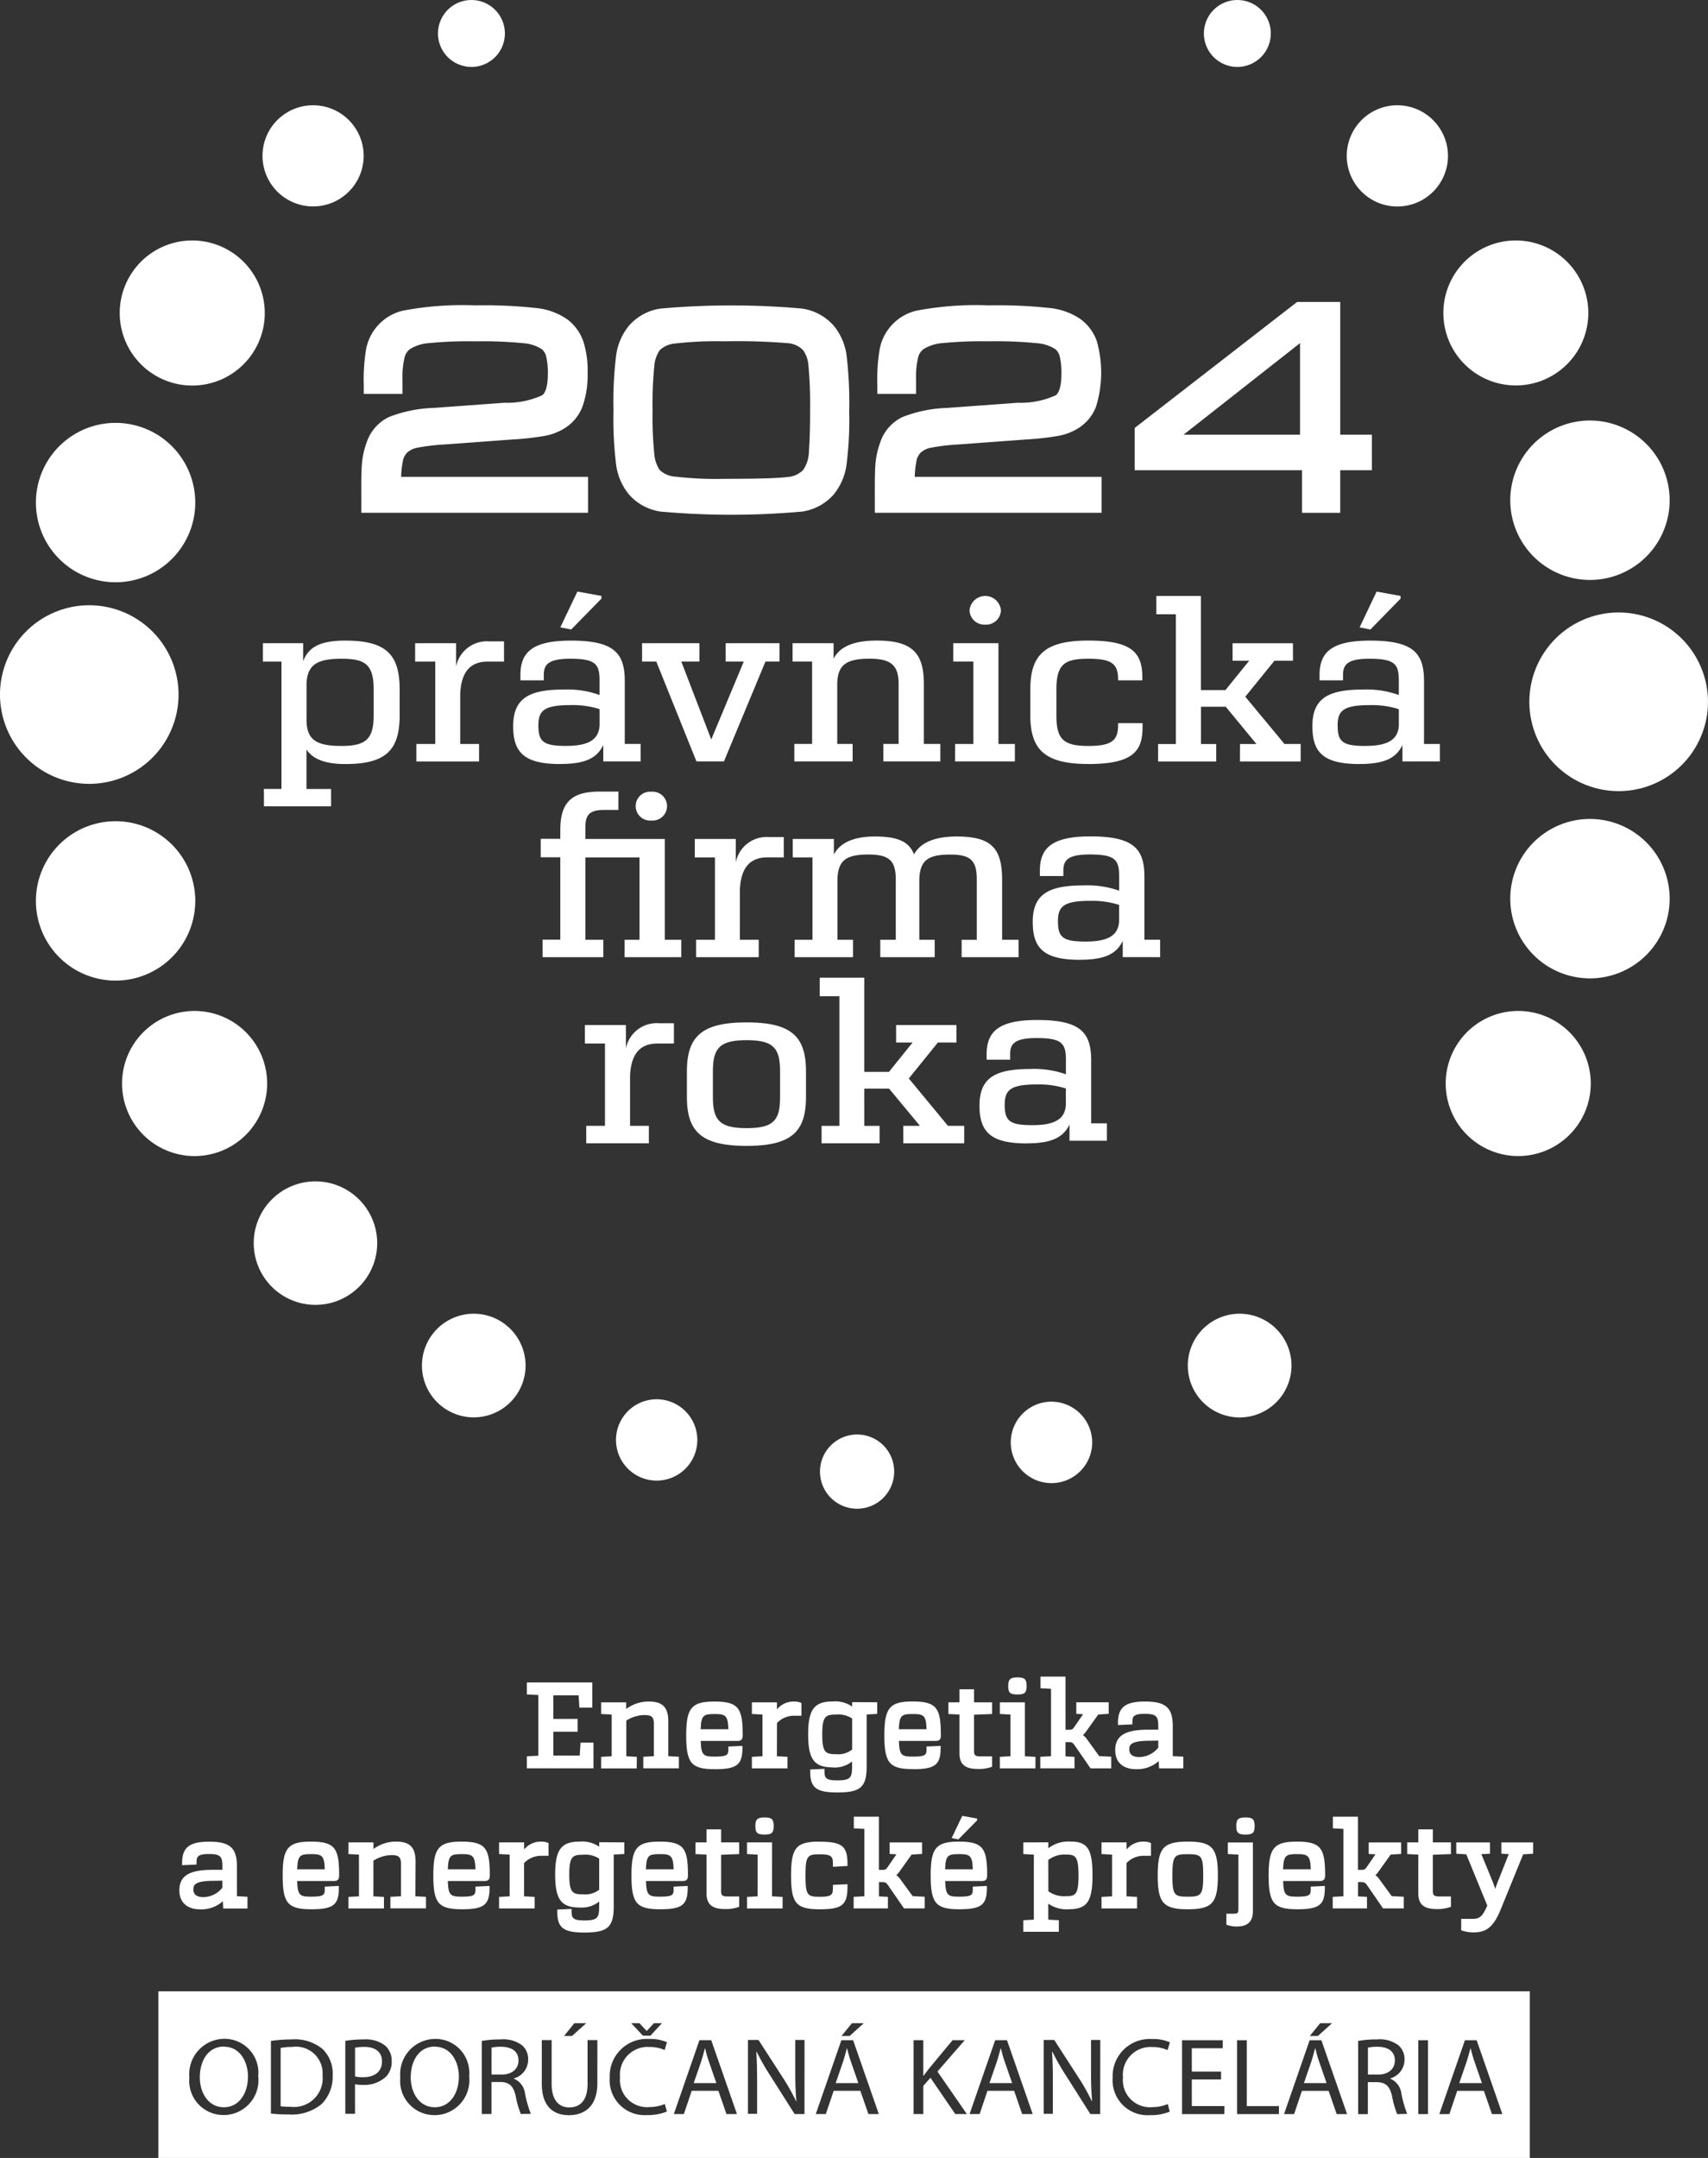 <svg id="Group_2" data-name="Group 2" xmlns="http://www.w3.org/2000/svg" xmlns:xlink="http://www.w3.org/1999/xlink" width="97.024" height="122.558" viewBox="0 0 97.024 122.558">
  <rect x="0" y="0" width="97.024" height="122.558" fill="#333333" stroke="none"/>
  <defs>
    <clipPath id="clip-path">
      <rect id="Rectangle_1" data-name="Rectangle 1" width="97.024" height="122.558" fill="none"/>
    </clipPath>
  </defs>
  <g id="Group_1" data-name="Group 1" clip-path="url(#clip-path)">
    <path id="Path_1" data-name="Path 1" d="M167.094,491.378h-.013c-.064.249-.133.5-.216.759l-.419,1.213h1.288l-.419-1.207c-.1-.274-.159-.523-.222-.765" transform="translate(-127.04 -375.042)" fill="#fff"/>
    <path id="Path_2" data-name="Path 2" d="M119.464,491.768c0-.541-.4-.778-.984-.784a2.31,2.31,0,0,0-.546.05v1.531h.565c.59,0,.965-.317.965-.8" transform="translate(-90.012 -374.741)" fill="#fff"/>
    <path id="Path_3" data-name="Path 3" d="M201.153,491.378h-.013c-.064.249-.133.5-.216.759l-.419,1.213h1.289l-.419-1.207c-.1-.274-.159-.523-.222-.765" transform="translate(-153.034 -375.042)" fill="#fff"/>
    <path id="Path_4" data-name="Path 4" d="M99.916,490.931c-.914,0-1.371.828-1.371,1.749,0,.9.5,1.7,1.365,1.7s1.371-.79,1.371-1.742c0-.834-.444-1.7-1.365-1.7" transform="translate(-75.214 -374.7)" fill="#fff"/>
    <path id="Path_5" data-name="Path 5" d="M67.977,491.036a3.19,3.19,0,0,0-.648.056v3.31a3.573,3.573,0,0,0,.559.031,1.629,1.629,0,0,0,1.822-1.78,1.512,1.512,0,0,0-1.733-1.618" transform="translate(-51.388 -374.781)" fill="#fff"/>
    <path id="Path_6" data-name="Path 6" d="M49.311,490.931c-.914,0-1.371.828-1.371,1.749,0,.9.5,1.7,1.365,1.7s1.371-.79,1.371-1.742c0-.834-.444-1.7-1.365-1.7" transform="translate(-36.59 -374.7)" fill="#fff"/>
    <path id="Path_7" data-name="Path 7" d="M85.71,491.036a2.364,2.364,0,0,0-.521.043v1.63a1.885,1.885,0,0,0,.457.044c.666,0,1.073-.318,1.073-.9,0-.554-.4-.821-1.009-.821" transform="translate(-65.02 -374.781)" fill="#fff"/>
    <path id="Path_8" data-name="Path 8" d="M238.054,491.378h-.013c-.064.249-.134.5-.216.759l-.419,1.213h1.289l-.419-1.207c-.1-.274-.159-.523-.222-.765" transform="translate(-181.199 -375.042)" fill="#fff"/>
    <path id="Path_9" data-name="Path 9" d="M313.518,491.378H313.5c-.064.249-.133.5-.216.759l-.419,1.213h1.289l-.419-1.207c-.1-.274-.159-.523-.222-.765" transform="translate(-238.796 -375.042)" fill="#fff"/>
    <path id="Path_10" data-name="Path 10" d="M350.767,491.378h-.012c-.064.249-.134.5-.216.759l-.419,1.213h1.289l-.419-1.207c-.1-.274-.159-.523-.222-.765" transform="translate(-267.227 -375.042)" fill="#fff"/>
    <path id="Path_11" data-name="Path 11" d="M329.74,491.768c0-.541-.4-.778-.984-.784a2.308,2.308,0,0,0-.546.05v1.531h.565c.591,0,.965-.317.965-.8" transform="translate(-250.504 -374.741)" fill="#fff"/>
    <path id="Path_12" data-name="Path 12" d="M37.993,487.144H115.9V477.68H37.993Zm66-7.652h.673l-.806.728H103.4Zm-26.6,0h.673l-.806.728H76.8Zm-12.07,0,.406.436h.013l.4-.436H66.6l-.654.709h-.425l-.667-.709Zm-3.7,0H62.3l-.813.728H61.04Zm-19.943,5.214a1.938,1.938,0,0,1-1.924-2.128,2.008,2.008,0,0,1,1.987-2.2,1.925,1.925,0,0,1,1.924,2.122,1.981,1.981,0,0,1-1.987,2.209m5.6-.635a2.67,2.67,0,0,1-1.892.6,9.034,9.034,0,0,1-1-.05V480.5a8.034,8.034,0,0,1,1.174-.087,2.485,2.485,0,0,1,1.733.523,1.913,1.913,0,0,1,.6,1.506,2.193,2.193,0,0,1-.616,1.63m3.638-1.537a1.794,1.794,0,0,1-1.308.46,1.944,1.944,0,0,1-.444-.037v1.68h-.552v-4.144a6.515,6.515,0,0,1,1.06-.081,1.783,1.783,0,0,1,1.2.349,1.117,1.117,0,0,1,.375.877,1.221,1.221,0,0,1-.33.9m2.743,2.172a1.938,1.938,0,0,1-1.924-2.128,2.008,2.008,0,0,1,1.987-2.2,1.925,1.925,0,0,1,1.924,2.122,1.981,1.981,0,0,1-1.987,2.209m4.921-.068a5.358,5.358,0,0,1-.286-1c-.127-.579-.356-.8-.857-.815h-.521v1.817h-.552V480.5a5.854,5.854,0,0,1,1.06-.087,1.774,1.774,0,0,1,1.238.342,1.034,1.034,0,0,1,.336.8,1.1,1.1,0,0,1-.806,1.07v.019a1.049,1.049,0,0,1,.629.846,6.587,6.587,0,0,0,.33,1.151Zm4.349-1.748c0,1.288-.692,1.817-1.619,1.817-.876,0-1.537-.491-1.537-1.792v-2.47h.559v2.483c0,.94.425,1.338,1,1.338.635,0,1.041-.411,1.041-1.338v-2.483h.558Zm2.934,1.356a2.246,2.246,0,0,0,.9-.174l.114.429a2.793,2.793,0,0,1-1.13.2,1.98,1.98,0,0,1-2.114-2.122,2.108,2.108,0,0,1,2.235-2.2,2.336,2.336,0,0,1,1.016.187l-.133.442a2.05,2.05,0,0,0-.863-.174,1.574,1.574,0,0,0-1.67,1.73,1.539,1.539,0,0,0,1.644,1.686m4.4.392-.457-1.319H68.291l-.444,1.319h-.571l1.454-4.194H69.4l1.46,4.194Zm4.432,0h-.559L72.78,482.51a13.231,13.231,0,0,1-.8-1.4l-.019.006c.032.529.045,1.033.045,1.73v1.792h-.521v-4.194h.6l1.371,2.122a11.777,11.777,0,0,1,.768,1.363l.013-.006c-.051-.56-.063-1.07-.063-1.724v-1.755H74.7Zm3.632,0-.457-1.319H76.355l-.445,1.319h-.571l1.454-4.194h.666l1.46,4.194Zm4.934,0-1.409-2.059-.406.46v1.6h-.552v-4.194h.552v2.022h.019c.114-.162.228-.311.336-.448l1.308-1.574H83.8l-1.549,1.78,1.67,2.414Zm3.8,0-.457-1.319H85.091l-.444,1.319h-.571l1.454-4.194H86.2l1.46,4.194Zm4.432,0h-.559L89.58,482.51a13.225,13.225,0,0,1-.8-1.4l-.019.006c.032.529.045,1.033.045,1.73v1.792h-.521v-4.194h.6l1.371,2.122a11.781,11.781,0,0,1,.768,1.363l.013-.006c-.051-.56-.063-1.07-.063-1.724v-1.755H91.5Zm2.94-.392a2.248,2.248,0,0,0,.9-.174l.114.429a2.794,2.794,0,0,1-1.13.2,1.98,1.98,0,0,1-2.114-2.122,2.108,2.108,0,0,1,2.235-2.2,2.334,2.334,0,0,1,1.016.187l-.133.442a2.048,2.048,0,0,0-.863-.174,1.574,1.574,0,0,0-1.67,1.73,1.539,1.539,0,0,0,1.644,1.686m4.114.392H96.145v-4.194h2.311v.454H96.7v1.325H98.36v.448H96.7v1.512h1.854Zm3.1,0H99.269v-4.194h.552v3.74h1.828Zm3.282,0-.457-1.319h-1.517l-.445,1.319h-.571l1.454-4.194h.667l1.46,4.194Zm3.435,0a5.367,5.367,0,0,1-.286-1c-.127-.579-.356-.8-.857-.815H106.7v1.817h-.552V480.5a5.85,5.85,0,0,1,1.06-.087,1.774,1.774,0,0,1,1.238.342,1.034,1.034,0,0,1,.336.8,1.1,1.1,0,0,1-.806,1.07v.019a1.048,1.048,0,0,1,.628.846,6.558,6.558,0,0,0,.33,1.151Zm1.753,0h-.552v-4.194h.552Zm3.632,0-.457-1.319h-1.517l-.444,1.319h-.571l1.454-4.194h.667l1.46,4.194Z" transform="translate(-28.998 -364.587)" fill="#fff"/>
    <path id="Path_13" data-name="Path 13" d="M200.957,346.238a2.107,2.107,0,1,1-2.1-2.121,2.1,2.1,0,0,1,2.1,2.121" transform="translate(-150.163 -262.645)" fill="#fff"/>
    <path id="Path_14" data-name="Path 14" d="M247.143,338.551a2.313,2.313,0,1,1-2.313-2.314,2.322,2.322,0,0,1,2.313,2.314" transform="translate(-185.1 -256.631)" fill="#fff"/>
    <path id="Path_15" data-name="Path 15" d="M152.4,337.974a2.31,2.31,0,1,1-2.312-2.317,2.315,2.315,0,0,1,2.312,2.317" transform="translate(-112.788 -256.188)" fill="#fff"/>
    <path id="Path_16" data-name="Path 16" d="M290.9,318.087a2.945,2.945,0,1,1-2.944-2.949,2.948,2.948,0,0,1,2.944,2.949" transform="translate(-217.536 -240.527)" fill="#fff"/>
    <path id="Path_17" data-name="Path 17" d="M107.127,318.087a2.943,2.943,0,1,1-2.94-2.949,2.945,2.945,0,0,1,2.94,2.949" transform="translate(-77.272 -240.527)" fill="#fff"/>
    <path id="Path_18" data-name="Path 18" d="M292.659,1.908A1.9,1.9,0,1,1,290.76,0a1.9,1.9,0,0,1,1.9,1.909" transform="translate(-220.471 0.001)" fill="#fff"/>
    <path id="Path_19" data-name="Path 19" d="M108.877,1.908A1.9,1.9,0,1,1,106.977,0a1.9,1.9,0,0,1,1.9,1.909" transform="translate(-80.197 0.001)" fill="#fff"/>
    <path id="Path_20" data-name="Path 20" d="M328.044,286.905a3.508,3.508,0,1,1-3.509-3.514,3.512,3.512,0,0,1,3.509,3.514" transform="translate(1206.8 -550.398)" fill="#fff"/>
    <path id="Path_21" data-name="Path 21" d="M67.889,286.905a3.507,3.507,0,1,1-3.507-3.514,3.512,3.512,0,0,1,3.507,3.514" transform="translate(-46.462 -216.297)" fill="#fff"/>
    <path id="Path_22" data-name="Path 22" d="M328.882,28.131a2.875,2.875,0,1,1-2.876-2.88,2.883,2.883,0,0,1,2.876,2.88" transform="translate(-246.629 -19.273)" fill="#fff"/>
    <path id="Path_23" data-name="Path 23" d="M68.729,28.131a2.873,2.873,0,1,1-2.868-2.88,2.876,2.876,0,0,1,2.868,2.88" transform="translate(-48.071 -19.273)" fill="#fff"/>
    <path id="Path_24" data-name="Path 24" d="M37.526,246.637a4.121,4.121,0,1,1-4.118-4.129,4.123,4.123,0,0,1,4.118,4.129" transform="translate(-22.351 -185.092)" fill="#fff"/>
    <path id="Path_25" data-name="Path 25" d="M355.109,246.637a4.12,4.12,0,1,1-4.117-4.129,4.123,4.123,0,0,1,4.117,4.129" transform="translate(-264.745 -185.092)" fill="#fff"/>
    <path id="Path_26" data-name="Path 26" d="M36.961,61.815a4.12,4.12,0,1,1-4.122-4.131,4.125,4.125,0,0,1,4.122,4.131" transform="translate(-21.92 -44.027)" fill="#fff"/>
    <path id="Path_27" data-name="Path 27" d="M354.542,61.815a4.117,4.117,0,1,1-4.119-4.131,4.123,4.123,0,0,1,4.119,4.131" transform="translate(-264.317 -44.027)" fill="#fff"/>
    <path id="Path_28" data-name="Path 28" d="M371.423,200.987a4.527,4.527,0,1,1-4.526-4.536,4.53,4.53,0,0,1,4.526,4.536" transform="translate(-276.577 -149.94)" fill="#fff"/>
    <path id="Path_29" data-name="Path 29" d="M17.669,201.545A4.526,4.526,0,1,1,13.147,197a4.527,4.527,0,0,1,4.523,4.544" transform="translate(-6.577 -150.36)" fill="#fff"/>
    <path id="Path_30" data-name="Path 30" d="M371.423,105.4a4.527,4.527,0,1,1-4.526-4.534,4.532,4.532,0,0,1,4.526,4.534" transform="translate(-276.577 -76.983)" fill="#fff"/>
    <path id="Path_31" data-name="Path 31" d="M17.669,105.981a4.526,4.526,0,1,1-4.523-4.539,4.525,4.525,0,0,1,4.523,4.539" transform="translate(-6.577 -77.425)" fill="#fff"/>
    <path id="Path_32" data-name="Path 32" d="M10.142,150.289A5.071,5.071,0,1,1,5.074,145.2a5.076,5.076,0,0,1,5.068,5.086" transform="translate(0 -110.825)" fill="#fff"/>
    <path id="Path_33" data-name="Path 33" d="M377.1,152.009a5.073,5.073,0,1,1-5.071-5.086,5.078,5.078,0,0,1,5.071,5.086" transform="translate(-280.078 -112.138)" fill="#fff"/>
    <path id="Path_34" data-name="Path 34" d="M158.434,243.935h3.46v-.992h-.922l-2.225-2.69,1.653-2.043h1.055v-.993h-3.429v.993h.937l-1.343,1.668h-1.4v-5.349h-2.533v1.052h1.118v7.363h-1.013v.992h3.295v-.992h-.867V240.83h1.407l1.753,2.113h-.945Zm-8.9-.862c-1.538,0-1.915-.458-1.915-1.77v-1.45c0-1.317.377-1.775,1.915-1.775s1.9.458,1.9,1.775v1.45c0,1.312-.35,1.77-1.9,1.77m0,1.007c2.54,0,3.373-.79,3.373-2.777v-1.45c0-1.993-.833-2.785-3.373-2.785s-3.392.792-3.392,2.785v1.45c0,1.988.845,2.777,3.392,2.777m-5.553-.145v-.992h-1.069v-2.825c.047-1.17.5-1.85,1.547-1.85h.945v-1.152h-.839a1.778,1.778,0,0,0-1.887,1.432v-1.331h-2.331v1.051h1.141v4.675h-1.064v.992Z" transform="translate(-107.122 -179.002)" fill="#fff"/>
    <path id="Path_35" data-name="Path 35" d="M238.016,250.654c-1.321,0-1.586-.239-1.586-1.166,0-.837.341-1.146,1.819-1.146a5.009,5.009,0,0,1,1.654.229v.9c-.026.861-.671,1.182-1.886,1.182m-.339,1.034c1.449,0,2.082-.348,2.433-1.069v.92h2.125v-.988h-.894v-3.579c0-1.6-.631-2.29-3.064-2.29-2.123,0-2.874.614-2.874,1.943v.31h1.333v-.31c0-.605.284-.917,1.5-.917,1.468,0,1.67.312,1.67,1.264v.794a5.416,5.416,0,0,0-2.047-.3c-2.013,0-2.862.532-2.862,2.078,0,1.519.663,2.148,2.684,2.148" transform="translate(-179.357 -186.752)" fill="#fff"/>
    <path id="Path_36" data-name="Path 36" d="M160.712,198.426c-1.32,0-1.586-.24-1.586-1.166,0-.837.341-1.146,1.819-1.146a5.006,5.006,0,0,1,1.653.229v.9c-.027.861-.671,1.182-1.886,1.182m-.339,1.034c1.449,0,2.082-.348,2.433-1.07v.921h2.125v-.988h-.894v-3.579c0-1.6-.631-2.29-3.064-2.29-2.123,0-2.874.614-2.874,1.943v.31h1.333v-.31c0-.605.284-.917,1.5-.917,1.467,0,1.67.312,1.67,1.264v.794a5.411,5.411,0,0,0-2.047-.3c-2.013,0-2.862.532-2.862,2.077,0,1.519.663,2.148,2.684,2.148m-6.724-.149h3.236v-.988h-.935v-3.4c0-1.824-.631-2.466-2.582-2.466-1.36,0-2.093.412-2.421,1.013-.292-.738-.949-1.013-2.227-1.013-1.3,0-2.008.412-2.328,1.026V192.6h-2.335v1.047h1.121v4.678h-1.015v.988h3.316v-.988h-.884v-3.418c.031-1.059.451-1.425,1.748-1.425,1.2,0,1.566.351,1.566,1.425v3.418h-.88v.988h3.091v-.988h-.874v-3.4c.03-1.089.453-1.44,1.758-1.44,1.174,0,1.507.351,1.507,1.425v3.418h-.859Zm-11.525,0v-.988h-1.071V195.5c.047-1.17.5-1.855,1.557-1.855h.937v-1.155h-.835a1.788,1.788,0,0,0-1.891,1.435V192.6h-2.329v1.047h1.145v4.678h-1.072v.988Zm-6.093-7.762a.82.82,0,1,0,0-1.635.821.821,0,1,0,0,1.635m-6.181,7.762H133.3v-.988H132.28v-4.678h3.075v4.678h-.845v.988h3.219v-.988h-.935V192.6H132.28V192c0-.713.157-1.049,1.072-1.049h.806v-1.042H133.07c-1.565,0-2.214.613-2.214,2.175v.508h-1.111v1.047h1.111v4.678H129.85" transform="translate(-99.028 -144.951)" fill="#fff"/>
    <path id="Path_37" data-name="Path 37" d="M127.7,142.159l-1.362-.248-.964,2.032.612.123,1.713-1.751Zm-1.99,8.519c-1.321,0-1.584-.245-1.584-1.175,0-.833.339-1.143,1.817-1.143a5.029,5.029,0,0,1,1.659.229v.9c-.029.859-.676,1.187-1.892,1.187m-.335,1.027c1.448,0,2.078-.352,2.432-1.074v.929h2.125v-.993h-.9V146.99c0-1.6-.629-2.294-3.058-2.294-2.125,0-2.876.617-2.876,1.946v.31h1.333v-.31c0-.6.282-.916,1.494-.916,1.472,0,1.676.311,1.676,1.264v.795a5.406,5.406,0,0,0-2.051-.31c-2.013,0-2.86.537-2.86,2.085,0,1.518.661,2.145,2.684,2.145m-6.8-.145h3.452v-.993h-.919l-2.227-2.685,1.654-2.043h1.053v-.994h-3.429v.994h.943l-1.349,1.667h-1.394v-5.347h-2.531V143.2h1.108v7.368h-1.008v.993h3.3v-.993h-.865v-2.115h1.408l1.743,2.115h-.935Zm-8.606.145c2.58,0,3.076-.766,3.076-2.105v-.216h-1.39v.107c0,.859-.337,1.187-1.686,1.187-1.407,0-1.819-.366-1.819-1.735v-1.468c0-1.461.484-1.749,1.819-1.749s1.686.288,1.686,1.185v.041h1.378V146.8c0-1.409-.572-2.107-3.064-2.107-2.464,0-3.3.8-3.3,2.779v1.468c0,1.959.835,2.763,3.3,2.763m-7.577-.145h3.4v-.993h-.933v-5.723h-2.566v1.044h1.141v4.679h-1.039Zm1.719-7.77a.839.839,0,0,0,.888-.817.895.895,0,0,0-1.782,0,.84.84,0,0,0,.894.817m-7.536,7.77v-.993H95.7v-3.455c.037-1.023.493-1.387,1.845-1.387,1.233,0,1.641.4,1.641,1.427v3.415h-.868v.993h3.238v-.993h-.935v-3.4c0-1.757-.647-2.472-2.678-2.472-1.425,0-2.135.415-2.45,1.03v-.881H93.163v1.044h1.109v4.679h-1.01v.993Zm-8.871,0h1.56l2.359-5.671h.8v-1.044h-3.06v1.044H90.39l-1.847,4.423-1.7-4.423h1.026v-1.044H84.613v1.044h.809Zm-5.4-9.4-1.364-.248-.969,2.032.617.123,1.716-1.751Zm-1.994,8.519c-1.32,0-1.586-.245-1.586-1.175,0-.833.337-1.143,1.821-1.143a5.022,5.022,0,0,1,1.656.229v.9c-.03.859-.671,1.187-1.89,1.187m-.338,1.027c1.456,0,2.085-.352,2.438-1.074v.929h2.12v-.993h-.9V146.99c0-1.6-.624-2.294-3.06-2.294-2.124,0-2.867.617-2.867,1.946v.31h1.327v-.31c0-.6.281-.916,1.5-.916,1.465,0,1.669.311,1.669,1.264v.795a5.369,5.369,0,0,0-2.051-.31c-2.011,0-2.857.537-2.857,2.085,0,1.518.66,2.145,2.68,2.145m-4.617-.145v-.993H74.283v-2.824c.044-1.17.5-1.855,1.554-1.855h.934v-1.148h-.835a1.785,1.785,0,0,0-1.889,1.429v-1.325H71.722v1.044h1.144v4.679H71.793v.993Zm-7.824-.882c-1.424,0-1.977-.354-1.977-1.483v-2.028c.029-1.088.588-1.441,1.977-1.441,1.318,0,1.835.288,1.835,1.735v1.482c0,1.338-.429,1.735-1.835,1.735m-4.395,3.43h3.811v-.986H65.55v-2.243c.307.476.939.827,2.2.827,2.288,0,3.092-.766,3.092-2.763V147.46c0-2-.793-2.765-3.092-2.765-1.555,0-2.116.457-2.39,1.17v-1.021H63.073v1.044h1.056v7.232h-1" transform="translate(-48.14 -108.313)" fill="#fff"/>
    <path id="Path_38" data-name="Path 38" d="M130.189,407.017h-.733l-.046.736h-1.5V406.4h1.379v-.728h-1.379v-1.341h1.435l.046.7h.733V403.6h-3.717v.681l.65.033v3.447l-.65.033v.682h3.783Z" transform="translate(-96.478 -308.048)" fill="#fff"/>
    <path id="Path_39" data-name="Path 39" d="M146.289,411.309l-.6-.033V409.25a1.986,1.986,0,0,1,1.015-.316c.428,0,.551.113.551.5v1.837l-.6.033v.655h2.02v-.655l-.6-.033V409.3c0-.8-.321-1.133-1.106-1.133a2.133,2.133,0,0,0-1.287.423v-.376h-1.423v.661l.6.033v2.368l-.6.033v.655h2.02Z" transform="translate(-110.112 -311.531)" fill="#fff"/>
    <path id="Path_40" data-name="Path 40" d="M167.86,410.109c0-1.528-.2-1.942-1.6-1.942-1.309,0-1.61.359-1.61,1.922,0,1.58.289,1.921,1.63,1.921,1.242,0,1.564-.246,1.564-1.2v-.124l-.8.038v.113c0,.333,0,.458-.763.458-.65,0-.78-.062-.807-.89h2.1c.2,0,.284-.089.284-.3m-1.6-1.227c.619,0,.764.072.787.863h-1.574c.028-.8.164-.863.786-.863" transform="translate(-125.67 -311.531)" fill="#fff"/>
    <path id="Path_41" data-name="Path 41" d="M181.84,409.389a1.326,1.326,0,0,1,.989-.415h.4v-.725l-.078-.029a.98.98,0,0,0-.339-.053,1.228,1.228,0,0,0-.975.446v-.4h-1.423v.661l.6.033v2.368l-.6.033v.655h2.02v-.655l-.6-.033Z" transform="translate(-137.702 -311.531)" fill="#fff"/>
    <path id="Path_42" data-name="Path 42" d="M195.277,411.911a1.583,1.583,0,0,0,1.108-.338v.272c0,.64-.083.8-.843.8-.661,0-.723-.146-.723-.531v-.124l-.813.037v.113c0,.925.346,1.192,1.544,1.192,1.321,0,1.663-.307,1.663-1.491v-2.938l.6-.033v-.661l-1.423-.007v.251a1.692,1.692,0,0,0-1.1-.29c-1.058,0-1.4.454-1.4,1.868s.338,1.875,1.391,1.875m1.108-1.013a1.266,1.266,0,0,1-.909.265c-.6,0-.79-.087-.79-1.128s.2-1.121.783-1.121a1.414,1.414,0,0,1,.916.223Z" transform="translate(-147.982 -311.531)" fill="#fff"/>
    <path id="Path_43" data-name="Path 43" d="M213.826,412.01c1.242,0,1.564-.246,1.564-1.2v-.124l-.8.038v.113c0,.333,0,.458-.764.458-.65,0-.78-.062-.807-.89h2.1c.2,0,.284-.089.284-.3,0-1.528-.2-1.942-1.6-1.942-1.309,0-1.61.359-1.61,1.922,0,1.58.29,1.921,1.63,1.921m-.02-3.129c.619,0,.764.072.787.863h-1.574c.028-.8.164-.863.786-.863" transform="translate(-161.957 -311.531)" fill="#fff"/>
    <path id="Path_44" data-name="Path 44" d="M229,405.228h-.827v.742h-.63v.662l.63.033v2.195c0,.626.311.894,1.04.894a2.149,2.149,0,0,0,.736-.1l.078-.028v-.586h-.656c-.316,0-.372-.08-.372-.306v-2.061l1.028-.04v-.663H229Z" transform="translate(-173.669 -309.288)" fill="#fff"/>
    <path id="Path_45" data-name="Path 45" d="M242.433,403.344c.405,0,.516-.1.516-.483s-.111-.49-.516-.49-.529.105-.529.49.109.483.529.483" transform="translate(-184.632 -307.107)" fill="#fff"/>
    <path id="Path_46" data-name="Path 46" d="M241.936,411.459l-.6-.033v-3.063h-1.423v.661l.6.033v2.368l-.6.033v.655h2.02Z" transform="translate(-183.115 -311.681)" fill="#fff"/>
    <path id="Path_47" data-name="Path 47" d="M251.522,406.758l-.51-.027v-.81h.127c.24,0,.276.008.42.22l.877,1.271h1.175v-.662l-.685-.036-.695-.96a.877.877,0,0,0-.226-.231,1.325,1.325,0,0,0,.186-.216l.684-.955.592-.037v-.654h-1.841v.655l.385.021-.47.682c-.132.193-.147.2-.393.2h-.134V402.2h-1.423v.661l.6.033v3.827l-.61.033v.655h1.947Z" transform="translate(-190.487 -306.98)" fill="#fff"/>
    <path id="Path_48" data-name="Path 48" d="M269.456,409.765c-1.314,0-1.875.347-1.875,1.159,0,.69.434,1.086,1.192,1.086a1.839,1.839,0,0,0,1.279-.46l.02.413h1.378V411.3l-.6-.033v-1.7c0-1.05-.4-1.4-1.576-1.4-1.12,0-1.537.329-1.537,1.212v.124l.82-.038v-.113c0-.31.032-.485.7-.485s.77.144.77.717v.18Zm.571.621v.4a1.408,1.408,0,0,1-1.088.534c-.359,0-.558-.151-.558-.425,0-.213,0-.5,1.141-.5Z" transform="translate(-204.23 -311.531)" fill="#fff"/>
    <path id="Path_49" data-name="Path 49" d="M46.295,443.172c0-1.05-.4-1.4-1.577-1.4-1.12,0-1.537.329-1.537,1.212v.124l.82-.037v-.113c0-.31.032-.485.7-.485s.77.144.77.717v.18H44.9c-1.314,0-1.875.347-1.875,1.159,0,.69.434,1.086,1.192,1.086a1.838,1.838,0,0,0,1.279-.46l.02.413h1.378V444.9l-.6-.033Zm-.827.814v.4a1.409,1.409,0,0,1-1.088.534c-.36,0-.558-.151-.558-.425,0-.213,0-.5,1.141-.5Z" transform="translate(-32.836 -337.176)" fill="#fff"/>
    <path id="Path_50" data-name="Path 50" d="M71.037,443.708c0-1.528-.2-1.942-1.6-1.942-1.309,0-1.61.359-1.61,1.922,0,1.58.289,1.921,1.63,1.921,1.242,0,1.563-.246,1.563-1.2v-.124l-.8.038v.113c0,.333,0,.458-.763.458-.65,0-.78-.062-.807-.89h2.1c.2,0,.284-.089.284-.3m-1.6-1.227c.619,0,.764.072.787.863H68.653c.028-.8.164-.863.786-.863" transform="translate(-51.771 -337.175)" fill="#fff"/>
    <path id="Path_51" data-name="Path 51" d="M87.41,442.9c0-.8-.321-1.133-1.106-1.133a2.133,2.133,0,0,0-1.287.423v-.377H83.594v.661l.6.033v2.368l-.6.033v.655h2.02v-.655l-.6-.033V442.85a1.988,1.988,0,0,1,1.015-.316c.428,0,.551.113.551.5v1.837l-.6.033v.655h2.02v-.655l-.6-.033Z" transform="translate(-63.803 -337.176)" fill="#fff"/>
    <path id="Path_52" data-name="Path 52" d="M107.185,443.708c0-1.528-.2-1.942-1.6-1.942-1.309,0-1.61.359-1.61,1.922,0,1.58.289,1.921,1.63,1.921,1.242,0,1.564-.246,1.564-1.2v-.124l-.8.038v.113c0,.333,0,.458-.763.458-.65,0-.78-.062-.807-.89h2.1c.2,0,.284-.089.284-.3m-1.6-1.227c.619,0,.764.072.787.863H104.8c.028-.8.164-.863.786-.863" transform="translate(-79.361 -337.175)" fill="#fff"/>
    <path id="Path_53" data-name="Path 53" d="M122.14,441.767a1.228,1.228,0,0,0-.975.446v-.4h-1.423v.661l.6.033v2.368l-.6.033v.655h2.02v-.655l-.6-.033v-1.887a1.327,1.327,0,0,1,.989-.415h.4v-.725l-.078-.028a.976.976,0,0,0-.339-.054" transform="translate(-91.392 -337.176)" fill="#fff"/>
    <path id="Path_54" data-name="Path 54" d="M135.708,442.057a1.692,1.692,0,0,0-1.1-.29c-1.058,0-1.4.454-1.4,1.869s.338,1.875,1.391,1.875a1.583,1.583,0,0,0,1.108-.338v.272c0,.64-.083.8-.843.8-.661,0-.724-.146-.724-.531v-.124l-.813.037v.113c0,.925.346,1.192,1.544,1.192,1.321,0,1.663-.307,1.663-1.491v-2.937l.6-.033v-.661l-1.423-.007Zm0,2.441a1.266,1.266,0,0,1-.909.265c-.6,0-.79-.087-.79-1.128s.2-1.121.783-1.121a1.413,1.413,0,0,1,.916.223Z" transform="translate(-101.671 -337.176)" fill="#fff"/>
    <path id="Path_55" data-name="Path 55" d="M154.728,443.708c0-1.528-.2-1.942-1.6-1.942-1.309,0-1.61.359-1.61,1.922,0,1.58.289,1.921,1.63,1.921,1.242,0,1.564-.246,1.564-1.2v-.124l-.8.038v.113c0,.333,0,.458-.763.458-.65,0-.78-.062-.807-.89h2.1c.2,0,.284-.089.284-.3m-1.6-1.227c.619,0,.764.072.787.863h-1.574c.028-.8.164-.863.786-.863" transform="translate(-115.648 -337.175)" fill="#fff"/>
    <path id="Path_56" data-name="Path 56" d="M168.322,438.827h-.827v.742h-.63v.662l.63.033v2.195c0,.626.311.894,1.04.894a2.147,2.147,0,0,0,.736-.1l.078-.028v-.586h-.655c-.316,0-.372-.08-.372-.306v-2.061l1.027-.04v-.663h-1.027Z" transform="translate(-127.359 -334.932)" fill="#fff"/>
    <path id="Path_57" data-name="Path 57" d="M180.664,441.963h-1.423v.661l.6.033v2.368l-.6.033v.655h2.02v-.655l-.6-.033Z" transform="translate(-136.805 -337.326)" fill="#fff"/>
    <path id="Path_58" data-name="Path 58" d="M182.274,436.461c0-.384-.111-.49-.516-.49s-.529.105-.529.49.109.483.529.483c.405,0,.516-.1.516-.483" transform="translate(-138.322 -332.752)" fill="#fff"/>
    <path id="Path_59" data-name="Path 59" d="M191.427,441.767c-1.341,0-1.63.341-1.63,1.922s.289,1.922,1.63,1.922c1.282,0,1.577-.244,1.577-1.3v-.124l-.827.037v.113c0,.438-.032.565-.75.565-.7,0-.81-.082-.81-1.207s.112-1.207.81-1.207c.714,0,.75.15.75.584v.126l.827-.047v-.112c0-1.017-.309-1.265-1.577-1.265" transform="translate(-144.861 -337.176)" fill="#fff"/>
    <path id="Path_60" data-name="Path 60" d="M207.46,439.354a.881.881,0,0,0-.227-.231,1.313,1.313,0,0,0,.186-.216l.683-.955.592-.036v-.654h-1.841v.655l.385.021-.47.682c-.132.193-.147.2-.393.2h-.133V435.8h-1.424v.661l.6.033v3.826l-.61.033v.655h1.947v-.655l-.51-.026v-.81h.127c.24,0,.276.008.42.221l.877,1.271h1.175v-.662l-.685-.036Z" transform="translate(-156.316 -332.624)" fill="#fff"/>
    <path id="Path_61" data-name="Path 61" d="M226.519,443.708c0-1.528-.2-1.942-1.6-1.942-1.309,0-1.61.359-1.61,1.922,0,1.58.29,1.921,1.63,1.921,1.242,0,1.563-.246,1.563-1.2v-.124l-.8.038v.113c0,.333,0,.458-.763.458-.65,0-.78-.062-.807-.89h2.1c.2,0,.284-.089.284-.3m-1.6-1.227c.619,0,.764.072.787.863h-1.574c.028-.8.164-.863.787-.863" transform="translate(-170.442 -337.175)" fill="#fff"/>
    <path id="Path_62" data-name="Path 62" d="M248.2,441.767a1.837,1.837,0,0,0-1.26.379v-.339l-1.424.007v.661l.6.033V446.2l-.6.033v.654h2.02v-.654l-.6-.033v-.909a1.8,1.8,0,0,0,1.181.317c1.02,0,1.331-.449,1.331-1.922,0-1.491-.281-1.922-1.252-1.922m-1.26,1.051a1.478,1.478,0,0,1,1-.311c.542,0,.717.092.717,1.188,0,1.117-.187,1.174-.73,1.174a1.5,1.5,0,0,1-.982-.278Z" transform="translate(-187.388 -337.176)" fill="#fff"/>
    <path id="Path_63" data-name="Path 63" d="M266.7,441.767a1.212,1.212,0,0,0-.975.446v-.4H264.3v.661l.6.033v2.368l-.6.033v.655h2.02v-.655l-.6-.033v-1.887a1.328,1.328,0,0,1,.989-.415h.4v-.725l-.078-.028a.978.978,0,0,0-.339-.054" transform="translate(-201.728 -337.176)" fill="#fff"/>
    <path id="Path_64" data-name="Path 64" d="M279.482,441.766c-1.39,0-1.71.359-1.71,1.922s.32,1.922,1.71,1.922,1.709-.359,1.709-1.922-.32-1.922-1.709-1.922m0,3.129c-.766,0-.876-.075-.876-1.207s.11-1.207.876-1.207.876.082.876,1.207-.121,1.207-.876,1.207" transform="translate(-212.008 -337.175)" fill="#fff"/>
    <path id="Path_65" data-name="Path 65" d="M297.145,435.971c-.416,0-.529.105-.529.49s.109.483.529.483c.405,0,.516-.1.516-.483s-.111-.49-.516-.49" transform="translate(-226.39 -332.752)" fill="#fff"/>
    <path id="Path_66" data-name="Path 66" d="M294.322,442.624l.6.033v3.09c0,.226-.044.266-.293.266h-.39v.62l.079.028a1.531,1.531,0,0,0,.5.079c.633,0,.927-.278.927-.874v-3.9h-1.423Z" transform="translate(-224.574 -337.326)" fill="#fff"/>
    <path id="Path_67" data-name="Path 67" d="M307.607,443.708c0-1.528-.2-1.942-1.6-1.942-1.309,0-1.61.359-1.61,1.922,0,1.58.29,1.921,1.63,1.921,1.242,0,1.563-.246,1.563-1.2v-.124l-.8.038v.113c0,.333,0,.458-.763.458-.65,0-.78-.062-.807-.89h2.1c.2,0,.284-.089.284-.3m-1.6-1.227c.619,0,.764.072.788.863h-1.574c.028-.8.164-.863.786-.863" transform="translate(-232.332 -337.175)" fill="#fff"/>
    <path id="Path_68" data-name="Path 68" d="M322.4,439.354a.888.888,0,0,0-.226-.231,1.325,1.325,0,0,0,.186-.216l.683-.955.592-.036v-.654h-1.841v.655l.385.021-.47.682c-.132.193-.147.2-.393.2h-.134V435.8h-1.423v.661l.6.033v3.826l-.61.033v.655h1.947v-.655l-.51-.026v-.81h.127c.24,0,.276.008.42.221l.877,1.271h1.175v-.662l-.685-.036Z" transform="translate(-244.044 -332.624)" fill="#fff"/>
    <path id="Path_69" data-name="Path 69" d="M339.094,438.827h-.827v.742h-.63v.662l.63.033v2.195c0,.626.311.894,1.04.894a2.146,2.146,0,0,0,.736-.1l.078-.028v-.586h-.656c-.316,0-.372-.08-.372-.306v-2.061l1.028-.04v-.663h-1.028Z" transform="translate(-257.7 -334.932)" fill="#fff"/>
    <path id="Path_70" data-name="Path 70" d="M351.983,441.963v.642l.419.024-.6,1.511c-.069.174-.124.33-.168.467-.044-.141-.1-.3-.169-.468l-.619-1.509.489-.024v-.642h-1.914v.641l.568.035,1.193,2.909c-.294.691-.478.757-.88.757H349.7v.653l.087.024a2.067,2.067,0,0,0,.588.091c.675,0,1.125-.207,1.568-1.3l1.278-3.133.567-.035v-.641Z" transform="translate(-266.696 -337.326)" fill="#fff"/>
    <path id="Path_71" data-name="Path 71" d="M229.795,435.858v-.1l-.845-.153-.6,1.261.38.076Z" transform="translate(-174.289 -332.475)" fill="#fff"/>
    <path id="Path_72" data-name="Path 72" d="M89.036,82.1a.931.931,0,0,1,.253-.483,1.184,1.184,0,0,1,.54-.265,11.292,11.292,0,0,1,1.55-.188l3.951-.291a15.117,15.117,0,0,0,1.814-.209,3.163,3.163,0,0,0,1.09-.428A2.486,2.486,0,0,0,99.245,79a5.351,5.351,0,0,0,.288-1.927,5.291,5.291,0,0,0-.252-1.792,2.642,2.642,0,0,0-.9-1.224,3.758,3.758,0,0,0-1.789-.647,27.71,27.71,0,0,0-3.471-.15,17.924,17.924,0,0,0-4.1.307,2.77,2.77,0,0,0-2.073,2.2,10.563,10.563,0,0,0-.13,2.047v.474h2.2v-.835a4.762,4.762,0,0,1,.118-1.238.846.846,0,0,1,.307-.469,2.322,2.322,0,0,1,1.034-.338,22.967,22.967,0,0,1,2.655-.105,23.968,23.968,0,0,1,2.787.109,2.176,2.176,0,0,1,1.016.343.735.735,0,0,1,.239.387,3.932,3.932,0,0,1,.1,1.028c0,.624-.116,1.051-.326,1.2a4.82,4.82,0,0,1-2.141.422l-3.984.291a7.648,7.648,0,0,0-2.568.516,2.446,2.446,0,0,0-1.267,1.43,4.842,4.842,0,0,0-.264,1.11c-.037.338-.052.919-.046,1.775v1.126h12.88V83H88.941a5.185,5.185,0,0,1,.1-.9" transform="translate(-66.154 -55.918)" fill="#fff"/>
    <path id="Path_73" data-name="Path 73" d="M159.707,74.413a2.951,2.951,0,0,0-1.79-.969,45.168,45.168,0,0,0-8.058,0,2.942,2.942,0,0,0-1.776.967,3.362,3.362,0,0,0-.728,1.65,21.313,21.313,0,0,0-.156,3.151,21.2,21.2,0,0,0,.156,3.143,3.359,3.359,0,0,0,.727,1.649,2.95,2.95,0,0,0,1.79.968,44.992,44.992,0,0,0,8.045,0,2.95,2.95,0,0,0,1.789-.968,3.374,3.374,0,0,0,.723-1.636,19.867,19.867,0,0,0,.16-3.064,22.728,22.728,0,0,0-.152-3.231,3.344,3.344,0,0,0-.731-1.663m-1.337,4.84c0,.911-.023,1.7-.069,2.326a1.886,1.886,0,0,1-.33,1.038,1.362,1.362,0,0,1-.884.394c-.513.07-1.717.105-3.577.105a20.58,20.58,0,0,1-2.825-.127,1.441,1.441,0,0,1-.853-.366,1.887,1.887,0,0,1-.311-.895,21.013,21.013,0,0,1-.1-2.514,21.107,21.107,0,0,1,.1-2.522,1.836,1.836,0,0,1,.309-.884,1.411,1.411,0,0,1,.856-.376,20.6,20.6,0,0,1,2.825-.127,35.612,35.612,0,0,1,3.583.105,1.356,1.356,0,0,1,.879.4,1.677,1.677,0,0,1,.3.853,23.269,23.269,0,0,1,.094,2.588" transform="translate(-112.35 -55.918)" fill="#fff"/>
    <path id="Path_74" data-name="Path 74" d="M212.266,82.1a.932.932,0,0,1,.253-.483,1.179,1.179,0,0,1,.54-.265,11.318,11.318,0,0,1,1.55-.188l3.951-.291a15.143,15.143,0,0,0,1.814-.209,3.172,3.172,0,0,0,1.09-.428A2.485,2.485,0,0,0,222.474,79a6.545,6.545,0,0,0,.036-3.719,2.642,2.642,0,0,0-.9-1.224,3.76,3.76,0,0,0-1.789-.647,27.778,27.778,0,0,0-3.472-.15,17.924,17.924,0,0,0-4.1.307,2.77,2.77,0,0,0-2.073,2.2,10.577,10.577,0,0,0-.13,2.047v.474h2.2v-.835a4.748,4.748,0,0,1,.118-1.238.844.844,0,0,1,.307-.469,2.323,2.323,0,0,1,1.034-.338,22.89,22.89,0,0,1,2.655-.106,23.955,23.955,0,0,1,2.788.11,2.175,2.175,0,0,1,1.016.343.736.736,0,0,1,.239.387,3.934,3.934,0,0,1,.1,1.028c0,.624-.116,1.051-.326,1.2a4.825,4.825,0,0,1-2.142.422l-3.984.291a7.65,7.65,0,0,0-2.568.516,2.445,2.445,0,0,0-1.267,1.431,4.836,4.836,0,0,0-.265,1.111c-.036.337-.051.919-.046,1.775v1.126h12.88V83H212.171a5.19,5.19,0,0,1,.1-.9" transform="translate(-160.209 -55.918)" fill="#fff"/>
    <path id="Path_75" data-name="Path 75" d="M283.924,79.968V72.429h-2.448l-9.229,7.157v2.4h9.505v2.421h2.171V81.986h1.8V79.968Zm-8.9,0,6.616-5.2v5.2Z" transform="translate(-207.791 -55.281)" fill="#fff"/>
  </g>
</svg>
